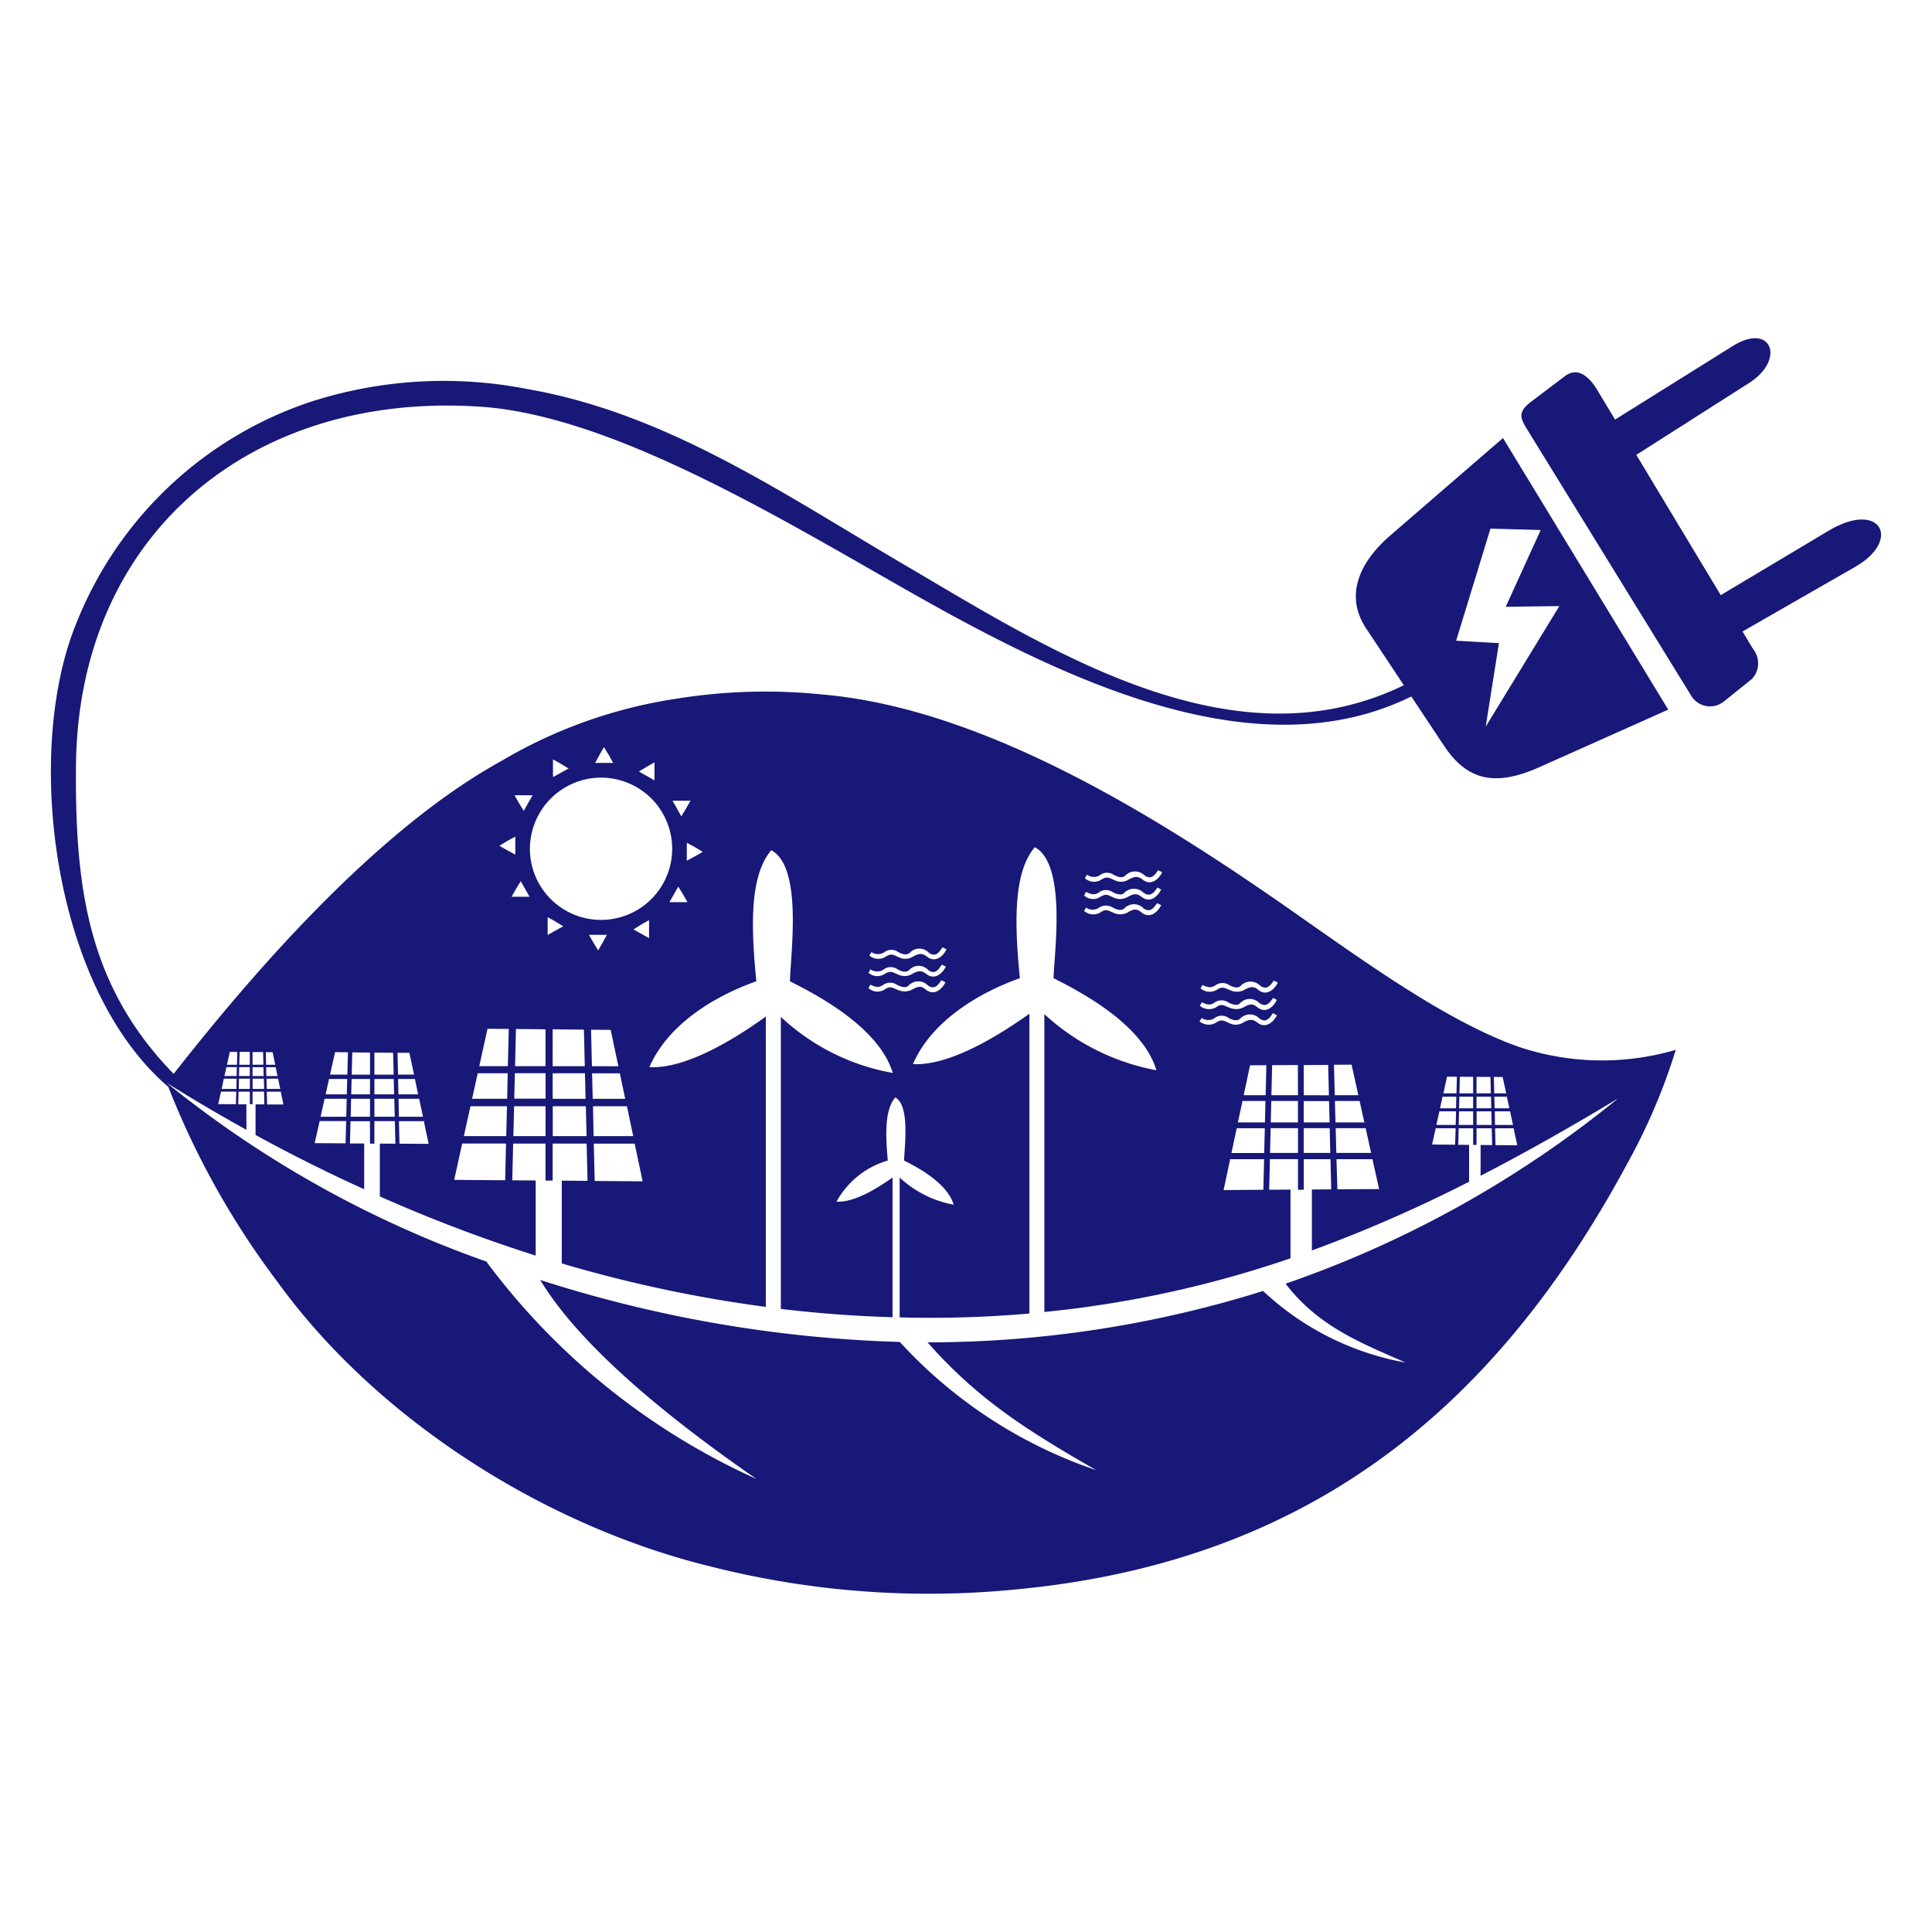 <svg id="图层_1" data-name="图层 1" xmlns="http://www.w3.org/2000/svg" viewBox="0 0 120 120"><defs><style>.cls-1{fill:#181878;fill-rule:evenodd;}</style></defs><title>首页icon SVG</title><path class="cls-1" d="M113.578,32.965l-6.7,4-5.244-8.712,7.009-4.467c2.3-1.473,1.371-3.814-1.053-2.272l-7.276,4.547-1.075-1.786c-.444-.759-1.181-1.561-2.046-.907L95.1,24.951c-.8.612-.717.97-.254,1.707l10.209,16.573a1.369,1.369,0,0,0,2.045.319l1.708-1.372a1.412,1.412,0,0,0,.086-1.855l-.664-1.1,7.008-4.02C118.133,33.535,116.806,31.043,113.578,32.965Z"/><path class="cls-1" d="M94.387,65.04c-4.3-1.5-9.194-5-13.56-8.055-8.414-5.928-19.507-12.993-29.819-13.856A34.67,34.67,0,0,0,42,43.4a30.113,30.113,0,0,0-10.88,3.878C23.667,51.389,16.2,59.793,10.787,66.7c-5.3-5.437-6.13-11.507-6.068-19.055C4.8,33.3,15.535,24.275,29.877,25.264c8.732.594,20.2,7.933,28.09,12.316,9.105,5.059,20.452,10.234,29.692,5.679l2.026,3.053c1.5,2.256,3.269,2.509,5.9,1.352l8.033-3.588L93.353,27.208l-7.022,6.07c-1.73,1.5-2.909,3.589-1.476,5.758l2.339,3.524C76.657,47.7,65.32,40.466,56.407,35.216c-7.656-4.47-14.932-9.551-23.725-11.065a26.932,26.932,0,0,0-13.306.78,23.724,23.724,0,0,0-14.722,14c-3.146,7.983-1.368,22.449,5.8,28.576A50.931,50.931,0,0,0,17.2,79.571c6.2,8.6,16.66,15.225,26.971,17.735a55.046,55.046,0,0,0,19,1.41c17.905-1.711,29.585-11.006,37.9-26.442a37.18,37.18,0,0,0,3.015-7.067A16.279,16.279,0,0,1,94.387,65.04ZM92.575,32.834l3.121.087-2.172,4.767,3.33-.042L92.28,45.132l.821-5.186-2.658-.15Zm.313,38.291-.025-1.045h1.145v-.029l.232,1.085Zm.86-2.287h-.915l-.017-.719h.778Zm-1.125,0h-.913v-.719h.9Zm-.913-.928V66.886l.866.006L92.6,67.91Zm-.211,0h-.851l.025-1.032.826.006Zm0,.209v.719h-.873l.017-.719Zm-1.062.719h-.995l.157-.719h.855Zm0,.189-.021.844h-1.2l.185-.844Zm.189,0H91.5v.844h-.9Zm1.089,0h.917l.02.844h-.938Zm1.128,0h.951l.181.844H92.857Zm.711-1.117H92.81l-.024-1.017.545,0Zm-3.063-1.033-.026,1.033h-.814l.227-1.037Zm-1.315,3.2h1.236L90.38,71.1l-1.432-.012Zm-6.109,3.791L83.011,72h2.235l.411,1.856ZM76,73.916l.422-1.986V72h2.093l-.046,1.9Zm.488-2.3.327-1.538H78.56l-.038,1.538Zm8.256-1.9H82.95l-.036-1.332h1.533Zm-2.161,0H80.975V68.39h1.574Zm-1.964,0h-1.69l.032-1.332h1.658Zm.357-1.69V66.154l1.52-.01.045,1.888Zm-.357,0H78.969l.045-1.866,1.6-.01Zm-2.007,0H77.248l.395-1.857,1.013-.007Zm-1.438.357H78.6l-.032,1.332h-1.68Zm1.747,1.69h1.7v1.538H78.883Zm2.055,0H82.59l.037,1.538H80.975Zm1.985,0h1.862l.34,1.538H83Zm1.409-2.047H82.905l-.05-1.891,1.094-.007ZM74.69,61.18c.317.146.506.208.8.021a.756.756,0,0,1,.884,0c.3.146.528.187.676.04a.845.845,0,0,1,1.223-.018c.4.291.632,0,.845-.319l.251.128c-.231.462-.714.844-1.2.462-.252-.208-.443-.27-.906,0a.95.95,0,0,1-.864,0c-.337-.106-.442-.27-.844,0a.874.874,0,0,1-.99-.106Zm-.042,1.074c.317.147.506.213.78.022a.759.759,0,0,1,.886,0c.318.149.548.191.7.044a.821.821,0,0,1,1.2-.025c.421.3.651,0,.865-.315l.231.128c-.231.467-.7.845-1.2.467-.253-.213-.421-.279-.885,0a1.032,1.032,0,0,1-.887,0c-.314-.106-.443-.279-.824,0a.885.885,0,0,1-.989-.106Zm0,.973a.705.705,0,0,0,.78.02.728.728,0,0,1,.886-.02q.443.251.7.061a.825.825,0,0,1,1.2-.041c.4.316.632.021.844-.316l.253.128c-.231.463-.717.84-1.2.463-.253-.187-.442-.274-.907,0a.89.89,0,0,1-.864.022c-.314-.128-.443-.275-.824-.022a.865.865,0,0,1-1.01-.087Zm-7.128-8.9a.7.7,0,0,0,.781.042.735.735,0,0,1,.886-.023c.316.15.527.2.7.044a.843.843,0,0,1,1.2-.021c.4.295.632,0,.845-.317l.253.128c-.231.464-.719.845-1.2.464-.252-.19-.441-.274-.905,0a.884.884,0,0,1-.864.02c-.315-.122-.442-.273-.822-.02a.844.844,0,0,1-1.013-.1ZM67.456,55.4c.315.147.506.212.78.046a.727.727,0,0,1,.887-.025c.315.148.548.191.7.044a.837.837,0,0,1,1.2-.019c.421.293.654,0,.865-.321l.232.127c-.232.464-.7.845-1.2.464-.251-.19-.421-.27-.885,0a.936.936,0,0,1-.886.023c-.315-.127-.421-.274-.822-.023a.81.81,0,0,1-.993-.1Zm0,.973a.7.7,0,0,0,.78.02.8.8,0,0,1,.887-.02c.315.167.526.188.7.061a.823.823,0,0,1,1.2-.02c.4.294.631,0,.845-.317l.253.127c-.232.465-.718.841-1.2.465-.251-.209-.441-.3-.907,0a.97.97,0,0,1-.863,0c-.315-.128-.443-.275-.822,0a.885.885,0,0,1-.993-.108ZM54.129,59.137a.714.714,0,0,0,.781.018.723.723,0,0,1,.885-.018c.317.164.525.185.7.058a.807.807,0,0,1,1.2-.017c.4.291.632,0,.843-.341l.254.128c-.232.464-.718.844-1.2.464-.254-.19-.442-.274-.905,0a.9.9,0,0,1-.866.023c-.316-.129-.442-.273-.824-.023A.835.835,0,0,1,54,59.345Zm-.063,1.069a.734.734,0,0,0,.8.024.732.732,0,0,1,.886-.024c.3.173.526.193.7.066a.8.8,0,0,1,1.2-.021c.4.3.632,0,.844-.337l.252.124c-.232.464-.716.845-1.2.464-.254-.189-.443-.273-.906,0a.9.9,0,0,1-.865.023c-.338-.127-.443-.274-.844-.023a.825.825,0,0,1-.99-.083Zm0,.951c.317.149.484.211.78.023a.76.76,0,0,1,.887,0c.316.146.526.188.693.044a.822.822,0,0,1,1.2-.022c.4.293.634,0,.845-.317l.253.127c-.231.464-.719.846-1.205.464-.252-.21-.42-.273-.883,0a1.007,1.007,0,0,1-.886,0c-.317-.107-.443-.273-.823,0a.839.839,0,0,1-.99-.107ZM43.647,52.912l-.482.277-.506.272V52.344l.506.274ZM42.7,56.034H41.581l.274-.485.274-.483.293.483Zm-.382-6.3h.57l-.275.483-.295.487-.273-.487-.273-.483Zm-2.149-2.108.483-.275v1.119l-.483-.274-.486-.275Zm-2.933-.739.274-.483.3.483.273.5H36.962Zm-2.89.846v-.569l.486.274.484.295L34.833,48l-.486.27Zm2.975.568a4.418,4.418,0,1,1-4.407,4.43A4.43,4.43,0,0,1,37.322,48.3Zm-.384,25.052-.056-2.319h2.54l.493,2.341ZM31.775,55.7l.274-.483.295-.487.274.487.276.483h-1.12Zm2.108,8.233V66.22H31.991l.056-2.307Zm2.893,2.734H38.5l.334,1.583h-2.02Zm-.405,1.583H34.327V66.663h2.005Zm.395-2.025-.055-2.267,1.221.011.476,2.257Zm.662-7.677-.276.486-.294-.486-.275-.484H37.7Zm-1.161,5.406.055,2.271H34.327V63.933ZM34.5,57.8l-.485.276V56.964l.485.271.484.3Zm-.613,8.858v1.583H31.942l.038-1.583ZM31.5,68.246H29.322l.349-1.583h1.865Zm-.011.464-.045,1.855H28.811l.409-1.855Zm.444,0h1.953v1.855h-2Zm2.4,0h2.055l.045,1.855h-2.1Zm2.5,0h2.107l.391,1.855H36.87ZM39.831,58l-.484-.274.484-.3.483-.275v1.115Zm-7.3-8.605h.549l-.275.484-.273.484-.3-.484-.271-.484ZM31.5,52.238l.506-.275v1.12l-.506-.274-.484-.275Zm.1,11.671-.056,2.311H29.768L30.28,63.9Zm-2.894,7.119H31.43l-.055,2.279-3.164-.023Zm-3.895.009-.031-1.4h1.53v-.071l.315,1.482Zm1.16-3.066H24.746l-.021-.952h1.046Zm-1.491,0H23.255v-.952h1.2ZM23.255,66.75V65.379l1.162.011.035,1.36Zm-.274,0H21.846l.035-1.384,1.1.01Zm0,.269v.952H21.815l.024-.952Zm-1.44.952H20.224l.213-.952h1.128Zm-.007.274-.028,1.117H19.912l.25-1.117Zm.274,0h1.173v1.117h-1.2Zm1.447,0H24.49l.028,1.117H23.255Zm1.5,0h1.28l.238,1.117H24.776Zm.962-1.5h-.995l-.03-1.358.737.007Zm-4.107-1.386-.035,1.386H20.5l.312-1.394Zm-1.756,4.273H21.5l-.035,1.382-1.921-.011ZM16.589,68.6l-.02-.794h.866V67.79l.169.813Zm.647-1.766h-.692l-.014-.55h.592Zm-.86,0h-.691v-.55h.677Zm-.691-.7v-.789l.654,0,.02.784Zm-.169,0h-.654l.021-.8.633,0Zm0,.147v.55h-.672l.014-.55Zm-.819.55h-.756l.121-.55h.649Zm0,.167-.016.637h-.913L13.9,67Zm.146,0h.677v.637h-.693Zm.845,0h.7l.016.637h-.712Zm.863,0h.723l.132.637h-.838Zm.543-.863h-.565l-.02-.783.423,0Zm-2.356-.8-.02.8h-.62l.176-.8ZM13.727,67.8h.946l-.02.784-1.1-.006Zm66.12,11.93c2,2.6,4.513,3.618,7.454,4.9a17.408,17.408,0,0,1-8.85-4.446,69.54,69.54,0,0,1-20.839,3.191c3.139,3.565,6.233,5.5,10.478,7.939a29.2,29.2,0,0,1-12.2-7.963A80.51,80.51,0,0,1,33.552,79.5c2.774,4.594,9.1,9.357,13.429,12.36A42.841,42.841,0,0,1,30.215,78.369l.026,0A66.833,66.833,0,0,1,10.349,67.255q2.44,1.528,4.955,2.92V68.591l-.507,0,.021-.785h.7v.778h.169V67.8H16.4l.02.794-.548,0v1.9q3.315,1.817,6.749,3.374V71.025l-.884,0,.035-1.384h1.208v1.392h.274V69.636h1.27l.036,1.4-.967-.005v3.28a93.217,93.217,0,0,0,9.679,3.676V73.321l-1.454-.01.055-2.282h2.009v2.3h.444v-2.3h2.111l.056,2.316-1.6-.012v5.14a82.882,82.882,0,0,0,12.674,2.7V63.14c-1.479,1.068-4.791,3.276-7.232,3.142,1.138-2.637,4.007-4.405,6.643-5.332-.338-3.376-.421-6.561.927-8.142,1.963,1.056,1.2,6.387,1.16,8.142,1.941.969,5.548,2.948,6.389,5.692A13.639,13.639,0,0,1,48.5,63.16V81.3q3.44.41,6.937.516v-8.68c-.713.509-2.3,1.574-3.479,1.5a5.3,5.3,0,0,1,3.185-2.551c-.149-1.624-.191-3.161.464-3.921.927.5.568,3.079.547,3.921.93.464,2.679,1.415,3.081,2.742a6.711,6.711,0,0,1-3.355-1.687v8.685c.639.015,1.279.027,1.921.026,2.107,0,4.148-.094,6.136-.265V62.964c-1.479,1.053-4.79,3.261-7.233,3.129,1.139-2.634,4.006-4.4,6.643-5.336-.336-3.374-.421-6.558.928-8.138,1.963,1.075,1.224,6.389,1.161,8.138,1.939.972,5.565,2.953,6.389,5.717a14,14,0,0,1-6.958-3.485v18.5a67.433,67.433,0,0,0,15.288-3.335V73.889l-1.324.008.046-1.9h1.744v1.9h.357V72h1.661l.045,1.874-1.2.008v3.787a88.214,88.214,0,0,0,9.764-4.27V71.111l-.674-.005L90.6,70.08h.9v1.034h.211V70.08h.943l.025,1.043-.716-.006V73.03c2.829-1.46,5.66-3.064,8.542-4.808A67.522,67.522,0,0,1,79.847,79.734Z"/></svg>